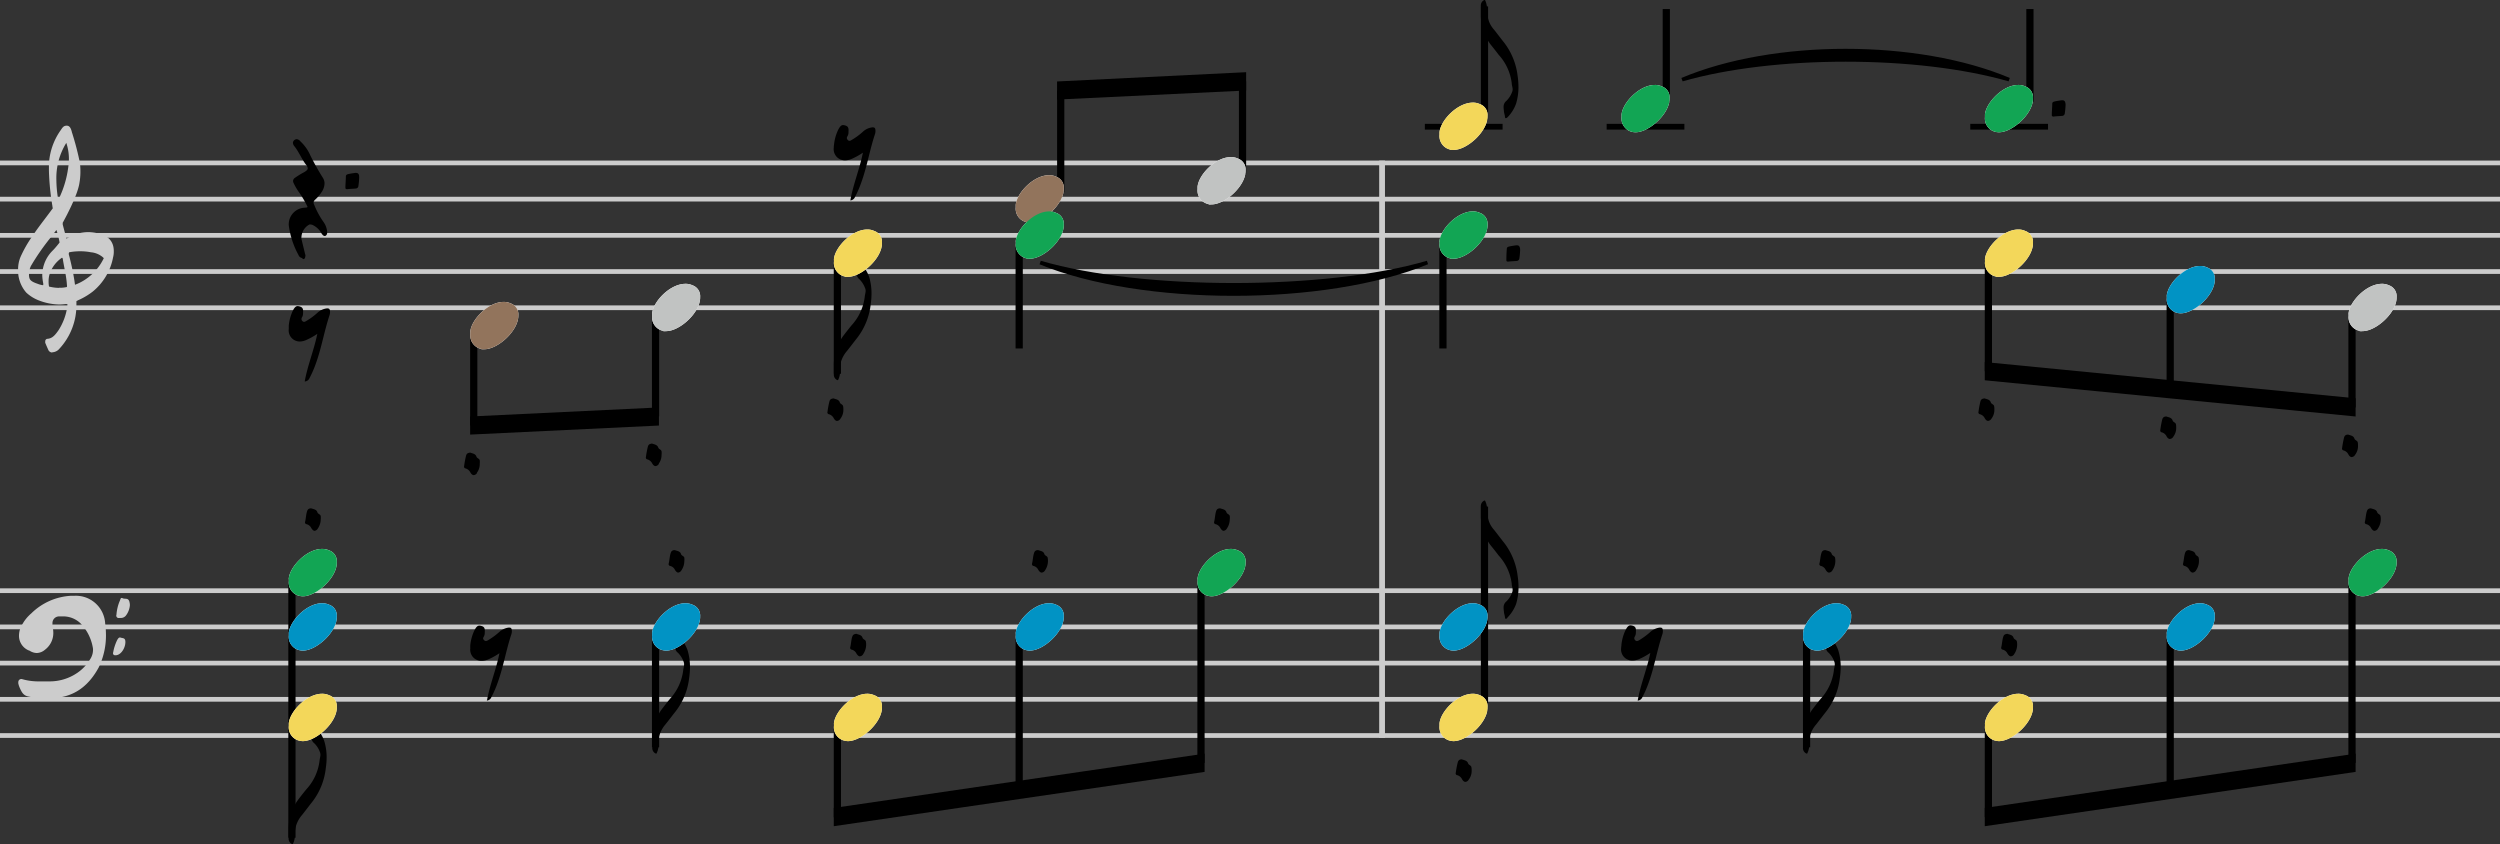 <svg xmlns="http://www.w3.org/2000/svg" viewBox="0 0 450.19 152.01"><rect x="0" y="0" width="450.19" height="152.01" fill="#333333" stroke="none"/><defs><style>.cls-1,.cls-2,.cls-3,.cls-4{fill:none;stroke-miterlimit:2;}.cls-1,.cls-2{stroke:#ccc;}.cls-1{stroke-width:0.85px;}.cls-2,.cls-4{stroke-width:1.04px;}.cls-3,.cls-4{stroke:#000;}.cls-3{stroke-width:1.3px;}.cls-5{fill:#fff;}.cls-6{fill:#ccc;}.cls-7{fill:#92745c;}.cls-8{fill:#c1c3c2;}.cls-9{fill:#f3d75a;}.cls-10{fill:#12a554;}.cls-11{fill:#0193c4;}</style></defs><g id="Layer_2" data-name="Layer 2"><g id="Layer_1-2" data-name="Layer 1"><line class="cls-1" y1="125.93" x2="450.19" y2="125.93"/><line class="cls-1" y1="119.41" x2="450.19" y2="119.41"/><line class="cls-1" y1="106.37" x2="450.19" y2="106.37"/><line class="cls-1" y1="132.45" x2="450.19" y2="132.45"/><line class="cls-1" y1="55.42" x2="450.19" y2="55.42"/><line class="cls-1" y1="112.89" x2="450.19" y2="112.89"/><line class="cls-1" y1="42.38" x2="450.19" y2="42.38"/><line class="cls-1" y1="35.86" x2="450.19" y2="35.86"/><line class="cls-1" y1="48.9" x2="450.19" y2="48.9"/><line class="cls-1" y1="29.34" x2="450.19" y2="29.34"/><line class="cls-2" x1="248.88" y1="28.92" x2="248.88" y2="132.88"/><line class="cls-3" x1="85.31" y1="59.88" x2="85.31" y2="76.61"/><line class="cls-3" x1="118.05" y1="56.62" x2="118.05" y2="74.98"/><line class="cls-3" x1="150.79" y1="46.84" x2="150.79" y2="67.31"/><line class="cls-3" x1="191.01" y1="16.3" x2="191.01" y2="34.63"/><line class="cls-3" x1="183.53" y1="43.58" x2="183.53" y2="62.75"/><line class="cls-3" x1="223.75" y1="14.67" x2="223.75" y2="31.37"/><line class="cls-3" x1="267.32" y1="1.15" x2="267.32" y2="21.59"/><line class="cls-3" x1="259.84" y1="43.58" x2="259.84" y2="62.75"/><line class="cls-4" x1="256.58" y1="22.82" x2="270.58" y2="22.82"/><line class="cls-3" x1="300.06" y1="1.63" x2="300.06" y2="18.33"/><line class="cls-4" x1="289.32" y1="22.82" x2="303.32" y2="22.82"/><line class="cls-3" x1="365.54" y1="1.63" x2="365.54" y2="18.33"/><line class="cls-3" x1="358.06" y1="46.84" x2="358.06" y2="66.85"/><line class="cls-4" x1="354.8" y1="22.82" x2="368.8" y2="22.82"/><line class="cls-3" x1="390.8" y1="53.36" x2="390.8" y2="70.11"/><line class="cls-3" x1="423.54" y1="56.62" x2="423.54" y2="73.37"/><line class="cls-3" x1="52.57" y1="104.31" x2="52.57" y2="150.86"/><line class="cls-3" x1="118.05" y1="114.09" x2="118.05" y2="134.57"/><line class="cls-3" x1="150.79" y1="130.39" x2="150.79" y2="147.16"/><line class="cls-3" x1="183.53" y1="114.09" x2="183.53" y2="142.27"/><line class="cls-3" x1="216.27" y1="104.31" x2="216.27" y2="137.38"/><line class="cls-3" x1="267.32" y1="91.22" x2="267.32" y2="127.97"/><line class="cls-3" x1="325.32" y1="114.09" x2="325.32" y2="134.57"/><line class="cls-3" x1="358.06" y1="130.39" x2="358.06" y2="147.16"/><line class="cls-3" x1="390.8" y1="114.09" x2="390.8" y2="142.27"/><line class="cls-3" x1="423.54" y1="104.31" x2="423.54" y2="137.38"/><path d="M54.77,46.62c.21-.13.19-.39.24-.59a1.25,1.25,0,0,0-.08-.32c-.21-.91-.44-1.79-.65-2.7a1,1,0,0,1,0-.29,2.71,2.71,0,0,1,1.38-2.26c.18-.1.34,0,.52,0a3.59,3.59,0,0,1,1.74,1.61c.13.18.32.42.52.42a.19.19,0,0,0,.13,0,.59.59,0,0,0,.34-.57l0-.18a3.51,3.51,0,0,0-.6-1.69,14.83,14.83,0,0,1-1.72-3.15,1,1,0,0,1-.13-.39A.77.77,0,0,1,56.7,36,7.08,7.08,0,0,0,58,34.46,2.83,2.83,0,0,0,58.44,33a1.86,1.86,0,0,0-.31-1A45.09,45.09,0,0,1,55.89,28a7.67,7.67,0,0,0-1.77-2.52,1.06,1.06,0,0,0-.67-.42.69.69,0,0,0-.34.1.66.66,0,0,0-.36.55,1,1,0,0,0,.26.62c.8,1,1.3,2.27,2.08,3.31a1.14,1.14,0,0,1,.33.67c0,.24-.2.42-.62.68a14.76,14.76,0,0,0-1.64,1,.76.76,0,0,0-.39.6,1,1,0,0,0,.11.39,10.49,10.49,0,0,0,1,1.69,16.78,16.78,0,0,1,1.51,2.6c-.19.16-.34.1-.5.13A3,3,0,0,0,52,40.57a15.24,15.24,0,0,0,1.75,5.35.83.83,0,0,0,.49.5c.16,0,.26.23.39.23s.08,0,.1,0"/><path d="M54.88,68.7a1,1,0,0,0,.86-.62,19.25,19.25,0,0,0,1.17-2.71c1-2.78,1.48-5.74,2.42-8.58a1.72,1.72,0,0,0,.1-.52v-.13c0-.36-.1-.6-.41-.6a.51.51,0,0,0-.21,0,3.05,3.05,0,0,0-1.61.75,11.88,11.88,0,0,1-2.13,1.56.68.68,0,0,1-.32.11.45.45,0,0,1-.31-.16.5.5,0,0,1-.15-.34.58.58,0,0,1,.07-.28,1.32,1.32,0,0,0,.21-.65c0-.44.13-1-.36-1.25a1.68,1.68,0,0,0-.6-.16c-.34,0-.55.24-.83.73A8,8,0,0,0,52,58.66c0,.21,0,.39,0,.58a2,2,0,0,0,2,2.26A3.07,3.07,0,0,0,55,61.29a12.58,12.58,0,0,0,2.14-1.17c-.6,2.94-1.75,5.67-2.27,8.58"/><path class="cls-5" d="M86.69,62.89a3,3,0,0,0,.52,0c2.49,0,6.21-3.4,6.13-6.13a2.07,2.07,0,0,0-1.4-2.13,2.81,2.81,0,0,0-1.25-.26c-2.78,0-5.8,3.19-6,5.33,0,.15,0,.31,0,.46a2.49,2.49,0,0,0,2,2.68"/><path d="M85.87,85.14a2.54,2.54,0,0,0,.52-1.61,2.85,2.85,0,0,0,0-.65c-.11-.34-.5-.34-.6-.67-.18-.52-.73-.55-1.12-.71-.34.06-.6.11-.73.5a17.13,17.13,0,0,0-.36,1.92.33.33,0,0,0,.29.44,1.42,1.42,0,0,1,.83.71c.18.33.41.49.6.49a.78.78,0,0,0,.62-.42"/><path class="cls-5" d="M119.43,59.63a3,3,0,0,0,.52,0c2.49,0,6.21-3.4,6.13-6.13a2.07,2.07,0,0,0-1.4-2.13,2.81,2.81,0,0,0-1.25-.26c-2.78,0-5.8,3.19-6,5.33,0,.15,0,.31,0,.46a2.49,2.49,0,0,0,2,2.68"/><path d="M118.61,83.51a2.61,2.61,0,0,0,.52-1.61,2.85,2.85,0,0,0,0-.65c-.11-.34-.5-.34-.6-.67-.18-.52-.73-.55-1.12-.71-.34.06-.6.11-.73.5a15.13,15.13,0,0,0-.36,1.92.33.33,0,0,0,.28.44,1.44,1.44,0,0,1,.84.71c.18.33.41.49.59.49a.78.78,0,0,0,.63-.42"/><path d="M154.92,47.32a.4.4,0,0,0-.26-.15c-.08,0-.15.1-.18.31s-.16.67-.18,1a5.59,5.59,0,0,0-.05.68,1.34,1.34,0,0,0,.52,1.14,4.32,4.32,0,0,1,1,1.56,1.16,1.16,0,0,1,.11.52c0,.34-.13.7-.16,1.07a9.29,9.29,0,0,1-2.36,5.12c-.5.6-1,1.25-1.46,1.85a8.7,8.7,0,0,0-1.74,5.43v1.46a1.07,1.07,0,0,0,.62,1.14h.13a3.63,3.63,0,0,0,.37-1.35c0-.29-.06-.52-.06-.76a5.36,5.36,0,0,1,1.3-3.14c.63-.78,1.23-1.59,1.85-2.37a12.09,12.09,0,0,0,2.42-6,14,14,0,0,0,.15-2,10.26,10.26,0,0,0-.44-3,6.7,6.7,0,0,0-1.56-2.45"/><path class="cls-5" d="M152.17,49.85a3,3,0,0,0,.52,0c2.49,0,6.21-3.4,6.13-6.13a2.07,2.07,0,0,0-1.4-2.13,2.81,2.81,0,0,0-1.25-.26c-2.78,0-5.8,3.19-6,5.33,0,.15,0,.31,0,.46a2.49,2.49,0,0,0,2,2.68"/><path d="M151.35,75.38a2.54,2.54,0,0,0,.52-1.61,2.85,2.85,0,0,0-.05-.65c-.11-.34-.5-.34-.6-.68-.18-.52-.73-.54-1.12-.7-.34.05-.6.11-.73.5a17.13,17.13,0,0,0-.36,1.92.33.33,0,0,0,.29.44,1.44,1.44,0,0,1,.83.7c.18.34.41.5.6.5a.78.78,0,0,0,.62-.42"/><path d="M153.1,36.1a1,1,0,0,0,.86-.62,19.25,19.25,0,0,0,1.17-2.71c1-2.78,1.48-5.74,2.42-8.58a1.72,1.72,0,0,0,.1-.52v-.13c0-.36-.1-.6-.41-.6a.51.51,0,0,0-.21,0,3,3,0,0,0-1.61.75,11.6,11.6,0,0,1-2.14,1.56.61.61,0,0,1-.31.11.43.43,0,0,1-.31-.16.51.51,0,0,1-.16-.34.6.6,0,0,1,.08-.28,1.32,1.32,0,0,0,.21-.65c0-.44.13-1-.36-1.25a1.73,1.73,0,0,0-.6-.16c-.34,0-.55.24-.83.73a8,8,0,0,0-.81,2.78,4,4,0,0,0-.05.58,2,2,0,0,0,2,2.26,3.09,3.09,0,0,0,1.12-.21,12.13,12.13,0,0,0,2.13-1.17c-.59,2.94-1.74,5.67-2.26,8.58"/><path class="cls-5" d="M184.91,40.07a3,3,0,0,0,.52,0c2.49,0,6.21-3.4,6.13-6.13a2.07,2.07,0,0,0-1.4-2.13,2.81,2.81,0,0,0-1.25-.26c-2.78,0-5.8,3.19-6,5.33,0,.15,0,.31,0,.46a2.49,2.49,0,0,0,2,2.68"/><path class="cls-5" d="M184.91,46.59a3,3,0,0,0,.52,0c2.49,0,6.21-3.4,6.13-6.13a2.07,2.07,0,0,0-1.4-2.13,2.81,2.81,0,0,0-1.25-.26c-2.78,0-5.8,3.19-6,5.33,0,.15,0,.31,0,.46a2.49,2.49,0,0,0,2,2.68"/><path class="cls-5" d="M217.65,36.81a3,3,0,0,0,.52,0c2.49,0,6.21-3.4,6.13-6.13a2.07,2.07,0,0,0-1.4-2.13,2.81,2.81,0,0,0-1.25-.26c-2.78,0-5.8,3.19-6,5.33,0,.15,0,.31,0,.46a2.49,2.49,0,0,0,2,2.68"/><path d="M271.45,21.14A6.83,6.83,0,0,0,273,18.69a10.26,10.26,0,0,0,.44-3,14,14,0,0,0-.15-2,12.18,12.18,0,0,0-2.42-6c-.63-.78-1.22-1.59-1.85-2.37a4.69,4.69,0,0,1-1.19-3c0-.23-.06-.62-.06-.91A3.62,3.62,0,0,0,267.42,0h-.13a1.07,1.07,0,0,0-.62,1.14V2.6A8.7,8.7,0,0,0,268.41,8c.49.6,1,1.25,1.45,1.85A9.24,9.24,0,0,1,272.23,15c0,.37.16.73.16,1.07a1.16,1.16,0,0,1-.11.52,4.21,4.21,0,0,1-1,1.56,1.37,1.37,0,0,0-.52,1.14,5.7,5.7,0,0,0,.06.68c0,.34.15.67.18,1s.1.31.18.31a.4.4,0,0,0,.26-.15"/><path class="cls-5" d="M261.22,27a3,3,0,0,0,.52,0c2.49,0,6.21-3.4,6.13-6.13a2.07,2.07,0,0,0-1.4-2.13,2.81,2.81,0,0,0-1.25-.26c-2.78,0-5.8,3.19-6,5.33,0,.15,0,.31,0,.46a2.49,2.49,0,0,0,2,2.68"/><path class="cls-5" d="M261.22,46.59a3,3,0,0,0,.52,0c2.49,0,6.21-3.4,6.13-6.13a2.07,2.07,0,0,0-1.4-2.13,2.81,2.81,0,0,0-1.25-.26c-2.78,0-5.8,3.19-6,5.33,0,.15,0,.31,0,.46a2.49,2.49,0,0,0,2,2.68"/><path class="cls-5" d="M294,23.77a3.05,3.05,0,0,0,.52.05c2.49,0,6.21-3.4,6.13-6.13a2.06,2.06,0,0,0-1.4-2.13A2.81,2.81,0,0,0,298,15.3c-2.78,0-5.8,3.19-6,5.33,0,.15,0,.31,0,.46a2.49,2.49,0,0,0,2,2.68"/><path class="cls-5" d="M359.44,23.77a3,3,0,0,0,.52.05c2.49,0,6.21-3.4,6.13-6.13a2.07,2.07,0,0,0-1.4-2.13,2.81,2.81,0,0,0-1.25-.26c-2.78,0-5.8,3.19-6,5.33,0,.15,0,.31,0,.46a2.49,2.49,0,0,0,2,2.68"/><path class="cls-5" d="M359.44,49.85a3,3,0,0,0,.52,0c2.49,0,6.21-3.4,6.13-6.13a2.07,2.07,0,0,0-1.4-2.13,2.81,2.81,0,0,0-1.25-.26c-2.78,0-5.8,3.19-6,5.33,0,.15,0,.31,0,.46a2.49,2.49,0,0,0,2,2.68"/><path d="M358.62,75.38a2.59,2.59,0,0,0,.52-1.62,2.89,2.89,0,0,0-.05-.65c-.11-.33-.5-.33-.6-.67-.18-.52-.73-.55-1.12-.7-.34.05-.6.1-.73.49a17.13,17.13,0,0,0-.36,1.92.34.34,0,0,0,.29.45,1.37,1.37,0,0,1,.83.7c.18.34.41.49.6.49a.79.79,0,0,0,.62-.41"/><path class="cls-5" d="M392.18,56.37a3,3,0,0,0,.52.05c2.49,0,6.21-3.4,6.13-6.13a2.07,2.07,0,0,0-1.4-2.13,2.81,2.81,0,0,0-1.25-.26c-2.78,0-5.8,3.19-6,5.33,0,.15,0,.31,0,.46a2.49,2.49,0,0,0,2,2.68"/><path d="M391.36,78.64a2.59,2.59,0,0,0,.52-1.62,2.89,2.89,0,0,0-.05-.65c-.11-.33-.5-.33-.6-.67-.18-.52-.73-.55-1.12-.7-.34,0-.6.1-.73.49a17.13,17.13,0,0,0-.36,1.92.34.34,0,0,0,.29.45,1.37,1.37,0,0,1,.83.7c.18.34.41.49.6.49a.79.79,0,0,0,.62-.41"/><path class="cls-5" d="M424.91,59.63a3.15,3.15,0,0,0,.52,0c2.5,0,6.22-3.4,6.14-6.13a2.07,2.07,0,0,0-1.4-2.13,2.81,2.81,0,0,0-1.25-.26c-2.78,0-5.8,3.19-6,5.33,0,.15,0,.31,0,.46a2.49,2.49,0,0,0,2,2.68"/><path d="M424.1,81.9a2.59,2.59,0,0,0,.52-1.62,2.89,2.89,0,0,0-.05-.65c-.11-.33-.5-.33-.6-.67-.18-.52-.73-.55-1.12-.7-.34,0-.6.1-.73.49a17.13,17.13,0,0,0-.36,1.92.34.34,0,0,0,.29.45,1.37,1.37,0,0,1,.83.7c.18.34.41.49.6.49a.79.79,0,0,0,.62-.41"/><path d="M56.7,130.87a.4.4,0,0,0-.26-.15c-.07,0-.15.1-.18.31s-.15.68-.18,1a5.59,5.59,0,0,0,0,.68,1.32,1.32,0,0,0,.52,1.14,4.21,4.21,0,0,1,1,1.56,1.3,1.3,0,0,1,.1.52c0,.34-.13.71-.16,1.07a9.19,9.19,0,0,1-2.36,5.12c-.5.6-1,1.25-1.46,1.85a8.7,8.7,0,0,0-1.74,5.43v1.46a1.07,1.07,0,0,0,.62,1.14h.13a3.45,3.45,0,0,0,.37-1.35c0-.29,0-.52,0-.75a5.27,5.27,0,0,1,1.3-3.15c.62-.78,1.22-1.59,1.84-2.37a12,12,0,0,0,2.42-6,13.88,13.88,0,0,0,.16-2,10,10,0,0,0-.45-3,6.7,6.7,0,0,0-1.56-2.45"/><path class="cls-5" d="M54,107.32a3.07,3.07,0,0,0,.52.06c2.49,0,6.21-3.41,6.13-6.14a2.06,2.06,0,0,0-1.4-2.13A3,3,0,0,0,58,98.85c-2.78,0-5.8,3.2-6,5.33,0,.15,0,.31,0,.47a2.47,2.47,0,0,0,2,2.67"/><path class="cls-5" d="M54,117.1a3.07,3.07,0,0,0,.52.06c2.49,0,6.21-3.41,6.13-6.14a2.06,2.06,0,0,0-1.4-2.13,3,3,0,0,0-1.25-.26c-2.78,0-5.8,3.2-6,5.33,0,.15,0,.31,0,.47a2.47,2.47,0,0,0,2,2.67"/><path class="cls-5" d="M54,133.4a3.07,3.07,0,0,0,.52.06c2.49,0,6.21-3.41,6.13-6.14a2.06,2.06,0,0,0-1.4-2.13,3,3,0,0,0-1.25-.26c-2.78,0-5.8,3.2-6,5.33,0,.15,0,.31,0,.47a2.47,2.47,0,0,0,2,2.67"/><path d="M56.61,95.59a.77.77,0,0,0,.62-.41,2.93,2.93,0,0,0,.52-1.61,2.81,2.81,0,0,0,0-.65c-.08-.34-.49-.34-.6-.68-.15-.52-.72-.55-1.11-.7-.34,0-.6.1-.73.49-.21.63-.21,1.28-.37,1.93a.33.33,0,0,0,.29.44,1.31,1.31,0,0,1,.83.7c.21.34.42.49.6.49"/><path d="M87.62,126.17a1,1,0,0,0,.86-.62,19.25,19.25,0,0,0,1.17-2.71c1-2.78,1.48-5.74,2.42-8.58a1.66,1.66,0,0,0,.1-.52v-.13c0-.36-.1-.59-.41-.59a.75.75,0,0,0-.21,0,3.11,3.11,0,0,0-1.61.76,12.6,12.6,0,0,1-2.14,1.56.71.71,0,0,1-.31.1.43.43,0,0,1-.31-.16A.51.51,0,0,1,87,115a.6.6,0,0,1,.08-.29,1.32,1.32,0,0,0,.21-.65c0-.44.13-1-.36-1.25a1.68,1.68,0,0,0-.6-.15c-.34,0-.55.23-.83.72a7.94,7.94,0,0,0-.81,2.79,3.88,3.88,0,0,0,0,.57,2,2,0,0,0,2,2.26,3.09,3.09,0,0,0,1.12-.21,11.51,11.51,0,0,0,2.13-1.17c-.59,2.94-1.74,5.67-2.26,8.58"/><path d="M122.18,114.57a.4.4,0,0,0-.26-.15c-.08,0-.15.1-.18.31s-.16.68-.18,1a5.59,5.59,0,0,0,0,.68,1.32,1.32,0,0,0,.52,1.14,4.32,4.32,0,0,1,1,1.56,1.16,1.16,0,0,1,.11.52c0,.34-.13.71-.16,1.07a9.26,9.26,0,0,1-2.36,5.12c-.5.6-1,1.25-1.46,1.85a8.7,8.7,0,0,0-1.74,5.43v1.46a1.07,1.07,0,0,0,.62,1.14h.13a3.63,3.63,0,0,0,.37-1.35c0-.29-.06-.52-.06-.75a5.39,5.39,0,0,1,1.3-3.15c.63-.78,1.23-1.59,1.85-2.37a12.05,12.05,0,0,0,2.42-6,13.87,13.87,0,0,0,.15-2,10.31,10.31,0,0,0-.44-3,6.7,6.7,0,0,0-1.56-2.45"/><path class="cls-5" d="M119.43,117.1a3,3,0,0,0,.52.06c2.49,0,6.21-3.41,6.13-6.14a2.07,2.07,0,0,0-1.4-2.13,3,3,0,0,0-1.25-.26c-2.78,0-5.8,3.2-6,5.33,0,.15,0,.31,0,.47a2.47,2.47,0,0,0,2,2.67"/><path d="M122.09,103.11a.77.77,0,0,0,.62-.41,3,3,0,0,0,.52-1.62,2.89,2.89,0,0,0,0-.65c-.08-.33-.49-.33-.6-.67-.15-.52-.73-.55-1.12-.7-.33,0-.59.1-.72.49-.21.62-.21,1.27-.37,1.92a.34.34,0,0,0,.29.45,1.28,1.28,0,0,1,.83.7c.21.34.42.49.6.49"/><path class="cls-5" d="M152.17,133.4a3,3,0,0,0,.52.06c2.49,0,6.21-3.41,6.13-6.14a2.07,2.07,0,0,0-1.4-2.13,3,3,0,0,0-1.25-.26c-2.78,0-5.8,3.2-6,5.33,0,.15,0,.31,0,.47a2.47,2.47,0,0,0,2,2.67"/><path d="M154.83,118.19a.76.76,0,0,0,.62-.42,3,3,0,0,0,.52-1.61,2.85,2.85,0,0,0-.05-.65c-.08-.34-.49-.34-.6-.67-.15-.52-.73-.55-1.12-.71-.33.06-.59.11-.72.5-.21.62-.21,1.27-.37,1.92a.33.33,0,0,0,.29.44,1.32,1.32,0,0,1,.83.71c.21.33.42.49.6.49"/><path class="cls-5" d="M184.91,117.1a3,3,0,0,0,.52.06c2.49,0,6.21-3.41,6.13-6.14a2.07,2.07,0,0,0-1.4-2.13,3,3,0,0,0-1.25-.26c-2.78,0-5.8,3.2-6,5.33,0,.15,0,.31,0,.47a2.47,2.47,0,0,0,2,2.67"/><path d="M187.57,103.11a.77.77,0,0,0,.62-.41,3,3,0,0,0,.52-1.62,2.89,2.89,0,0,0-.05-.65c-.08-.33-.49-.33-.6-.67-.15-.52-.73-.55-1.12-.7-.33,0-.59.1-.72.49-.21.62-.21,1.27-.37,1.92a.34.34,0,0,0,.29.45,1.28,1.28,0,0,1,.83.7c.21.34.42.49.6.49"/><path class="cls-5" d="M217.65,107.32a3,3,0,0,0,.52.06c2.49,0,6.21-3.41,6.13-6.14a2.07,2.07,0,0,0-1.4-2.13,3,3,0,0,0-1.25-.26c-2.78,0-5.8,3.2-6,5.33,0,.15,0,.31,0,.47a2.47,2.47,0,0,0,2,2.67"/><path d="M220.31,95.59a.79.79,0,0,0,.62-.41,3,3,0,0,0,.52-1.61,2.81,2.81,0,0,0,0-.65c-.08-.34-.5-.34-.6-.68-.16-.52-.73-.55-1.12-.7-.34,0-.6.1-.73.49-.2.63-.2,1.28-.36,1.93a.33.33,0,0,0,.29.44,1.31,1.31,0,0,1,.83.7c.21.34.41.49.6.49"/><path d="M271.45,111.21a6.88,6.88,0,0,0,1.56-2.44,10.37,10.37,0,0,0,.44-3,13.73,13.73,0,0,0-.15-2,12.22,12.22,0,0,0-2.42-6c-.63-.78-1.22-1.59-1.85-2.37a4.69,4.69,0,0,1-1.19-3c0-.23-.06-.62-.06-.91a3.67,3.67,0,0,0-.36-1.35h-.13a1.09,1.09,0,0,0-.62,1.15v1.45a8.75,8.75,0,0,0,1.74,5.44c.49.59,1,1.24,1.45,1.84a9.24,9.24,0,0,1,2.37,5.12c0,.37.16.73.16,1.07a1.16,1.16,0,0,1-.11.52,4.21,4.21,0,0,1-1,1.56,1.37,1.37,0,0,0-.52,1.14,5.52,5.52,0,0,0,.06.68c0,.34.15.68.18,1s.1.32.18.32.16-.06.26-.16"/><path class="cls-5" d="M261.22,117.1a3,3,0,0,0,.52.06c2.49,0,6.21-3.41,6.13-6.14a2.07,2.07,0,0,0-1.4-2.13,3,3,0,0,0-1.25-.26c-2.78,0-5.8,3.2-6,5.33,0,.15,0,.31,0,.47a2.47,2.47,0,0,0,2,2.67"/><path class="cls-5" d="M261.22,133.4a3,3,0,0,0,.52.06c2.49,0,6.21-3.41,6.13-6.14a2.07,2.07,0,0,0-1.4-2.13,3,3,0,0,0-1.25-.26c-2.78,0-5.8,3.2-6,5.33,0,.15,0,.31,0,.47a2.47,2.47,0,0,0,2,2.67"/><path d="M264.49,140.38a2.54,2.54,0,0,0,.52-1.61,2.85,2.85,0,0,0-.05-.65c-.1-.34-.49-.34-.6-.68-.18-.52-.73-.54-1.12-.7-.33,0-.59.1-.72.49a15.65,15.65,0,0,0-.37,1.93.33.33,0,0,0,.29.44,1.37,1.37,0,0,1,.83.7c.18.34.42.5.6.5a.76.76,0,0,0,.62-.42"/><path d="M294.89,126.17a1,1,0,0,0,.86-.62,19.25,19.25,0,0,0,1.17-2.71c1-2.78,1.48-5.74,2.42-8.58a1.66,1.66,0,0,0,.1-.52v-.13c0-.36-.1-.59-.41-.59a.75.75,0,0,0-.21,0,3.14,3.14,0,0,0-1.61.76,12.93,12.93,0,0,1-2.13,1.56.79.79,0,0,1-.32.1.45.45,0,0,1-.31-.16.49.49,0,0,1-.15-.33.59.59,0,0,1,.07-.29,1.32,1.32,0,0,0,.21-.65c0-.44.13-1-.36-1.25a1.63,1.63,0,0,0-.6-.15c-.34,0-.55.23-.83.72a7.94,7.94,0,0,0-.81,2.79c0,.2-.05.39-.05.57a2,2,0,0,0,2,2.26,3.07,3.07,0,0,0,1.11-.21,11.92,11.92,0,0,0,2.14-1.17c-.6,2.94-1.75,5.67-2.27,8.58"/><path d="M329.45,114.57a.4.4,0,0,0-.26-.15c-.07,0-.15.1-.18.31s-.15.68-.18,1a5.59,5.59,0,0,0-.05.68,1.32,1.32,0,0,0,.52,1.14,4.21,4.21,0,0,1,1,1.56,1.3,1.3,0,0,1,.1.52c0,.34-.13.71-.16,1.07a9.19,9.19,0,0,1-2.36,5.12c-.5.6-1,1.25-1.46,1.85a8.7,8.7,0,0,0-1.74,5.43v1.46a1.07,1.07,0,0,0,.62,1.14h.13a3.45,3.45,0,0,0,.37-1.35c0-.29-.05-.52-.05-.75a5.27,5.27,0,0,1,1.3-3.15c.62-.78,1.22-1.59,1.84-2.37a12,12,0,0,0,2.42-6,13.88,13.88,0,0,0,.16-2,10,10,0,0,0-.45-3,6.7,6.7,0,0,0-1.56-2.45"/><path class="cls-5" d="M326.7,117.1a3.07,3.07,0,0,0,.52.06c2.49,0,6.21-3.41,6.13-6.14a2.06,2.06,0,0,0-1.4-2.13,3,3,0,0,0-1.25-.26c-2.78,0-5.8,3.2-6,5.33,0,.15,0,.31,0,.47a2.47,2.47,0,0,0,2,2.67"/><path d="M329.36,103.11a.77.77,0,0,0,.62-.41,3,3,0,0,0,.52-1.62,2.89,2.89,0,0,0-.05-.65c-.08-.33-.49-.33-.6-.67-.15-.52-.73-.55-1.12-.7-.33,0-.59.1-.72.49-.21.62-.21,1.27-.37,1.92a.34.34,0,0,0,.29.45,1.28,1.28,0,0,1,.83.7c.21.34.42.49.6.49"/><path class="cls-5" d="M359.44,133.4a3,3,0,0,0,.52.06c2.49,0,6.21-3.41,6.13-6.14a2.07,2.07,0,0,0-1.4-2.13,3,3,0,0,0-1.25-.26c-2.78,0-5.8,3.2-6,5.33,0,.15,0,.31,0,.47a2.47,2.47,0,0,0,2,2.67"/><path d="M362.1,118.19a.76.76,0,0,0,.62-.42,3,3,0,0,0,.52-1.61,2.85,2.85,0,0,0-.05-.65c-.08-.34-.49-.34-.6-.67-.15-.52-.73-.55-1.12-.71-.33.06-.59.11-.72.5-.21.62-.21,1.27-.37,1.92a.33.33,0,0,0,.29.44,1.32,1.32,0,0,1,.83.71c.21.33.42.49.6.49"/><path class="cls-5" d="M392.18,117.1a3,3,0,0,0,.52.06c2.49,0,6.21-3.41,6.13-6.14a2.07,2.07,0,0,0-1.4-2.13,3,3,0,0,0-1.25-.26c-2.78,0-5.8,3.2-6,5.33,0,.15,0,.31,0,.47a2.47,2.47,0,0,0,2,2.67"/><path d="M394.84,103.11a.77.77,0,0,0,.62-.41,3,3,0,0,0,.52-1.62,2.89,2.89,0,0,0-.05-.65c-.08-.33-.49-.33-.6-.67-.15-.52-.73-.55-1.12-.7-.33,0-.59.1-.72.49-.21.62-.21,1.27-.37,1.92a.34.34,0,0,0,.29.45,1.28,1.28,0,0,1,.83.7c.21.34.42.49.6.49"/><path class="cls-5" d="M424.91,107.32a3.19,3.19,0,0,0,.52.06c2.5,0,6.22-3.41,6.14-6.14a2.07,2.07,0,0,0-1.4-2.13,3,3,0,0,0-1.25-.26c-2.78,0-5.8,3.2-6,5.33,0,.15,0,.31,0,.47a2.47,2.47,0,0,0,2,2.67"/><path d="M427.58,95.59a.77.77,0,0,0,.62-.41,3,3,0,0,0,.52-1.61,2.81,2.81,0,0,0-.05-.65c-.08-.34-.49-.34-.6-.68-.15-.52-.73-.55-1.12-.7-.33,0-.59.1-.72.49-.21.63-.21,1.28-.37,1.93a.33.33,0,0,0,.29.44,1.31,1.31,0,0,1,.83.7c.21.34.42.49.6.49"/><path class="cls-6" d="M10.51,125.63c3.44-.49,5.67-2.52,7.26-5.43a13.26,13.26,0,0,0,1.3-6.35,12.67,12.67,0,0,0-.13-1.56,5.28,5.28,0,0,0-5.57-5c-.2,0-.44,0-.65,0a11.05,11.05,0,0,0-7.09,3.17,7.18,7.18,0,0,0-2.06,2.94,4.45,4.45,0,0,0-.15,1.09,2.85,2.85,0,0,0,1.87,2.68c.08,0,.13.08.21.11a2.43,2.43,0,0,0,1.11.31A2.33,2.33,0,0,0,8.1,117a3.74,3.74,0,0,0,1.5-3,5.34,5.34,0,0,0-.15-1.25,2.5,2.5,0,0,1,0-.47A1.19,1.19,0,0,1,10.64,111c.21,0,.39,0,.58,0a4.49,4.49,0,0,1,3.3,1.27,8.29,8.29,0,0,1,2.18,4.27,2.09,2.09,0,0,1,.05.54,3.09,3.09,0,0,1-.54,1.67,7.84,7.84,0,0,1-2,2.21,8.8,8.8,0,0,1-5.43,1.74H7.11A10.5,10.5,0,0,1,4,122.3a.54.54,0,0,0-.7.55.58.58,0,0,0,0,.23,4,4,0,0,0,.28.84c.31.67.6,1.32,1.51,1.5a16.2,16.2,0,0,0,3.38.37,13.06,13.06,0,0,0,2-.16M20.81,118c.94,0,1.77-1.27,1.77-2.39,0-.78-.44-.65-.81-.78s-.49.16-.65.39a8.44,8.44,0,0,0-.73,2.21c-.1.29,0,.57.37.57h0m.83-6.73a1.16,1.16,0,0,0,1.12-.47,3.53,3.53,0,0,0,.68-1.82,2.68,2.68,0,0,0-.08-.6c-.21-.8-.81-.44-1.22-.65s-.39.26-.52.47a7.82,7.82,0,0,0-.6,2.5.43.43,0,0,0,.44.59l.18,0"/><path class="cls-6" d="M9.45,63.43a1.26,1.26,0,0,0,.41-.07,1.67,1.67,0,0,0,.78-.5,11.51,11.51,0,0,0,3.12-8c0-.24,0-.63,0-.63s.36-.2.52-.26a12.41,12.41,0,0,0,2.44-1.48,10.46,10.46,0,0,0,3.64-6.13,4.19,4.19,0,0,0,.13-1.15c0-1.64-.91-2.83-3-3.22A7.51,7.51,0,0,0,16,41.8a7.11,7.11,0,0,0-3.71,1c-.16.08-.32.18-.32.18l-.67-2.52a2.11,2.11,0,0,1,0-.36s2.65-4.71,3-7.13a11.46,11.46,0,0,0,.18-2.1,11.8,11.8,0,0,0-.1-1.59,51.55,51.55,0,0,0-1.43-5.46c-.13-.54-.32-1.19-.94-1.19s-.81.44-1.09.83a11.52,11.52,0,0,0-2.11,6.21c0,.37,0,.73,0,1.09a45.87,45.87,0,0,0,.62,6.3,2,2,0,0,0,.08.44C8.28,39.2,7,40.76,5.86,42.48A22.46,22.46,0,0,0,3.68,46.3a5.76,5.76,0,0,0-.42,2.24A6,6,0,0,0,4.74,52.7,7.05,7.05,0,0,0,7,54.1a10.57,10.57,0,0,0,3.67.73,9.12,9.12,0,0,0,1.14-.08l.32,0a2,2,0,0,1,0,.36,10.6,10.6,0,0,1-1.62,4.4c-.49.67-1,1.43-1.95,1.5a.42.42,0,0,0-.41.45.92.92,0,0,0,0,.28c.16.39.34.81.52,1.2a.79.79,0,0,0,.73.54m1.22-11.64a7.76,7.76,0,0,1-1.79-.24,4.47,4.47,0,0,1-.08-.88,4.55,4.55,0,0,1,.13-1.17,5.68,5.68,0,0,1,2.08-3c.08-.07.15-.13.21-.13s.13.11.15.29c.24,1.53.63,3,.73,4.58a1.56,1.56,0,0,1,0,.39,5,5,0,0,1-1.43.13m-2.86-.45a3.85,3.85,0,0,1-1-.26c-.68-.23-1.25-.49-1.43-.93a1.9,1.9,0,0,1-.11-.68,5,5,0,0,1,.11-.91,3.07,3.07,0,0,1,.23-.67,40.87,40.87,0,0,1,3.51-5.07l1.09-1.43.18.57a15.68,15.68,0,0,1,.39,1.69s-.72.93-1.19,1.4a6.28,6.28,0,0,0-1.93,4.6A9.19,9.19,0,0,0,7.78,51a1.06,1.06,0,0,1,0,.33m5.72-.07-.1-.73a45.68,45.68,0,0,0-1-4.68.57.57,0,0,1,.06-.42,10.33,10.33,0,0,1,2-.18,9.6,9.6,0,0,1,1.92.18,3.8,3.8,0,0,1,2.16.91.48.48,0,0,0,.16.13A9.44,9.44,0,0,1,14,51.08l-.47.19M10.49,36a22.22,22.22,0,0,1-.34-3.69,12,12,0,0,1,1.79-6.58,9.14,9.14,0,0,1,.47,2.91,10.22,10.22,0,0,1-.13,1.54A18.22,18.22,0,0,1,10.49,36"/><path d="M187.16,47.58c18.45,7.59,51.51,7.59,70,0l-.21-.62c-18.24,5.34-51.3,5.34-69.53,0l-.22.62"/><path d="M303,14.65c16.37-4.72,42.33-4.72,58.7,0l.22-.61c-16.59-7-42.55-7-59.14,0l.22.61"/><path d="M84.66,78.24V75l34-1.63v3.26l-34,1.63"/><path d="M357.41,68.48V65.2l66.78,6.52V75l-66.78-6.52"/><path d="M150.14,148.79v-3.3l66.78-9.78V139l-66.78,9.78"/><path d="M357.41,148.79v-3.3l66.78-9.78V139l-66.78,9.78"/><path d="M190.35,17.93V14.67L224.4,13V16.3l-34.05,1.63"/><path class="cls-7" d="M86.69,62.89a3,3,0,0,0,.52,0c2.49,0,6.21-3.4,6.13-6.13a2.07,2.07,0,0,0-1.4-2.13,2.81,2.81,0,0,0-1.25-.26c-2.78,0-5.8,3.19-6,5.33,0,.15,0,.31,0,.46a2.49,2.49,0,0,0,2,2.68"/><path class="cls-8" d="M119.43,59.63a3,3,0,0,0,.52,0c2.49,0,6.21-3.4,6.13-6.13a2.07,2.07,0,0,0-1.4-2.13,2.81,2.81,0,0,0-1.25-.26c-2.78,0-5.8,3.19-6,5.33,0,.15,0,.31,0,.46a2.49,2.49,0,0,0,2,2.68"/><path class="cls-9" d="M152.17,49.85a3,3,0,0,0,.52,0c2.49,0,6.21-3.4,6.13-6.13a2.07,2.07,0,0,0-1.4-2.13,2.81,2.81,0,0,0-1.25-.26c-2.78,0-5.8,3.19-6,5.33,0,.15,0,.31,0,.46a2.49,2.49,0,0,0,2,2.68"/><path class="cls-7" d="M184.91,40.07a3,3,0,0,0,.52,0c2.49,0,6.21-3.4,6.13-6.13a2.07,2.07,0,0,0-1.4-2.13,2.81,2.81,0,0,0-1.25-.26c-2.78,0-5.8,3.19-6,5.33,0,.15,0,.31,0,.46a2.49,2.49,0,0,0,2,2.68"/><path class="cls-10" d="M184.91,46.59a3,3,0,0,0,.52,0c2.49,0,6.21-3.4,6.13-6.13a2.07,2.07,0,0,0-1.4-2.13,2.81,2.81,0,0,0-1.25-.26c-2.78,0-5.8,3.19-6,5.33,0,.15,0,.31,0,.46a2.49,2.49,0,0,0,2,2.68"/><path class="cls-8" d="M217.65,36.81a3,3,0,0,0,.52,0c2.49,0,6.21-3.4,6.13-6.13a2.07,2.07,0,0,0-1.4-2.13,2.81,2.81,0,0,0-1.25-.26c-2.78,0-5.8,3.19-6,5.33,0,.15,0,.31,0,.46a2.49,2.49,0,0,0,2,2.68"/><path class="cls-9" d="M261.22,27a3,3,0,0,0,.52,0c2.49,0,6.21-3.4,6.13-6.13a2.07,2.07,0,0,0-1.4-2.13,2.81,2.81,0,0,0-1.25-.26c-2.78,0-5.8,3.19-6,5.33,0,.15,0,.31,0,.46a2.49,2.49,0,0,0,2,2.68"/><path class="cls-10" d="M261.22,46.59a3,3,0,0,0,.52,0c2.49,0,6.21-3.4,6.13-6.13a2.07,2.07,0,0,0-1.4-2.13,2.81,2.81,0,0,0-1.25-.26c-2.78,0-5.8,3.19-6,5.33,0,.15,0,.31,0,.46a2.49,2.49,0,0,0,2,2.68"/><path class="cls-10" d="M294,23.77a3.05,3.05,0,0,0,.52.05c2.49,0,6.21-3.4,6.13-6.13a2.06,2.06,0,0,0-1.4-2.13A2.81,2.81,0,0,0,298,15.3c-2.78,0-5.8,3.19-6,5.33,0,.15,0,.31,0,.46a2.49,2.49,0,0,0,2,2.68"/><path class="cls-10" d="M359.44,23.77a3,3,0,0,0,.52.05c2.49,0,6.21-3.4,6.13-6.13a2.07,2.07,0,0,0-1.4-2.13,2.81,2.81,0,0,0-1.25-.26c-2.78,0-5.8,3.19-6,5.33,0,.15,0,.31,0,.46a2.49,2.49,0,0,0,2,2.68"/><path class="cls-9" d="M359.44,49.85a3,3,0,0,0,.52,0c2.49,0,6.21-3.4,6.13-6.13a2.07,2.07,0,0,0-1.4-2.13,2.81,2.81,0,0,0-1.25-.26c-2.78,0-5.8,3.19-6,5.33,0,.15,0,.31,0,.46a2.49,2.49,0,0,0,2,2.68"/><path class="cls-11" d="M392.18,56.37a3,3,0,0,0,.52.05c2.49,0,6.21-3.4,6.13-6.13a2.07,2.07,0,0,0-1.4-2.13,2.81,2.81,0,0,0-1.25-.26c-2.78,0-5.8,3.19-6,5.33,0,.15,0,.31,0,.46a2.49,2.49,0,0,0,2,2.68"/><path class="cls-8" d="M424.91,59.63a3.15,3.15,0,0,0,.52,0c2.5,0,6.22-3.4,6.14-6.13a2.07,2.07,0,0,0-1.4-2.13,2.81,2.81,0,0,0-1.25-.26c-2.78,0-5.8,3.19-6,5.33,0,.15,0,.31,0,.46a2.49,2.49,0,0,0,2,2.68"/><path class="cls-10" d="M54,107.32a3.07,3.07,0,0,0,.52.06c2.49,0,6.21-3.41,6.13-6.14a2.06,2.06,0,0,0-1.4-2.13A3,3,0,0,0,58,98.85c-2.78,0-5.8,3.2-6,5.33,0,.15,0,.31,0,.47a2.47,2.47,0,0,0,2,2.67"/><path class="cls-11" d="M54,117.1a3.07,3.07,0,0,0,.52.06c2.49,0,6.21-3.41,6.13-6.14a2.06,2.06,0,0,0-1.4-2.13,3,3,0,0,0-1.25-.26c-2.78,0-5.8,3.2-6,5.33,0,.15,0,.31,0,.47a2.47,2.47,0,0,0,2,2.67"/><path class="cls-9" d="M54,133.4a3.07,3.07,0,0,0,.52.06c2.49,0,6.21-3.41,6.13-6.14a2.06,2.06,0,0,0-1.4-2.13,3,3,0,0,0-1.25-.26c-2.78,0-5.8,3.2-6,5.33,0,.15,0,.31,0,.47a2.47,2.47,0,0,0,2,2.67"/><path class="cls-11" d="M119.43,117.1a3,3,0,0,0,.52.06c2.49,0,6.21-3.41,6.13-6.14a2.07,2.07,0,0,0-1.4-2.13,3,3,0,0,0-1.25-.26c-2.78,0-5.8,3.2-6,5.33,0,.15,0,.31,0,.47a2.47,2.47,0,0,0,2,2.67"/><path class="cls-9" d="M152.17,133.4a3,3,0,0,0,.52.06c2.49,0,6.21-3.41,6.13-6.14a2.07,2.07,0,0,0-1.4-2.13,3,3,0,0,0-1.25-.26c-2.78,0-5.8,3.2-6,5.33,0,.15,0,.31,0,.47a2.47,2.47,0,0,0,2,2.67"/><path class="cls-11" d="M184.91,117.1a3,3,0,0,0,.52.06c2.49,0,6.21-3.41,6.13-6.14a2.07,2.07,0,0,0-1.4-2.13,3,3,0,0,0-1.25-.26c-2.78,0-5.8,3.2-6,5.33,0,.15,0,.31,0,.47a2.47,2.47,0,0,0,2,2.67"/><path class="cls-10" d="M217.65,107.32a3,3,0,0,0,.52.06c2.49,0,6.21-3.41,6.13-6.14a2.07,2.07,0,0,0-1.4-2.13,3,3,0,0,0-1.25-.26c-2.78,0-5.8,3.2-6,5.33,0,.15,0,.31,0,.47a2.47,2.47,0,0,0,2,2.67"/><path class="cls-11" d="M261.22,117.1a3,3,0,0,0,.52.06c2.49,0,6.21-3.41,6.13-6.14a2.07,2.07,0,0,0-1.4-2.13,3,3,0,0,0-1.25-.26c-2.78,0-5.8,3.2-6,5.33,0,.15,0,.31,0,.47a2.47,2.47,0,0,0,2,2.67"/><path class="cls-9" d="M261.22,133.4a3,3,0,0,0,.52.06c2.49,0,6.21-3.41,6.13-6.14a2.07,2.07,0,0,0-1.4-2.13,3,3,0,0,0-1.25-.26c-2.78,0-5.8,3.2-6,5.33,0,.15,0,.31,0,.47a2.47,2.47,0,0,0,2,2.67"/><path class="cls-11" d="M326.7,117.1a3.07,3.07,0,0,0,.52.06c2.49,0,6.21-3.41,6.13-6.14a2.06,2.06,0,0,0-1.4-2.13,3,3,0,0,0-1.25-.26c-2.78,0-5.8,3.2-6,5.33,0,.15,0,.31,0,.47a2.47,2.47,0,0,0,2,2.67"/><path class="cls-9" d="M359.44,133.4a3,3,0,0,0,.52.06c2.49,0,6.21-3.41,6.13-6.14a2.07,2.07,0,0,0-1.4-2.13,3,3,0,0,0-1.25-.26c-2.78,0-5.8,3.2-6,5.33,0,.15,0,.31,0,.47a2.47,2.47,0,0,0,2,2.67"/><path class="cls-11" d="M392.18,117.1a3,3,0,0,0,.52.06c2.49,0,6.21-3.41,6.13-6.14a2.07,2.07,0,0,0-1.4-2.13,3,3,0,0,0-1.25-.26c-2.78,0-5.8,3.2-6,5.33,0,.15,0,.31,0,.47a2.47,2.47,0,0,0,2,2.67"/><path class="cls-10" d="M424.91,107.32a3.19,3.19,0,0,0,.52.06c2.5,0,6.22-3.41,6.14-6.14a2.07,2.07,0,0,0-1.4-2.13,3,3,0,0,0-1.25-.26c-2.78,0-5.8,3.2-6,5.33,0,.15,0,.31,0,.47a2.47,2.47,0,0,0,2,2.67"/><path d="M62.41,34.08l.05,0c.54-.08,1.06-.08,1.61-.13a.49.49,0,0,0,.47-.47,10.9,10.9,0,0,0,.13-1.33,1.71,1.71,0,0,0,0-.39c0-.41-.21-.62-.52-.62a.9.9,0,0,0-.23,0c-.37.06-.76.11-1.12.19s-.49.15-.52.44c0,.67-.08,1.35-.08,2,0,.13,0,.28.24.28"/><path d="M271.46,47.12a.07.07,0,0,0,.06,0c.54-.08,1.06-.08,1.61-.13a.5.5,0,0,0,.47-.47,10.9,10.9,0,0,0,.13-1.33,1.71,1.71,0,0,0,0-.39c-.05-.41-.21-.62-.52-.62a.86.86,0,0,0-.23,0c-.37.06-.76.11-1.12.19s-.5.15-.52.44c-.05.67-.08,1.35-.08,2,0,.13,0,.28.23.28"/><path d="M369.68,21l.06,0c.54-.08,1.06-.08,1.61-.13a.5.5,0,0,0,.47-.47,10.9,10.9,0,0,0,.13-1.33,1.71,1.71,0,0,0,0-.39c-.05-.41-.21-.62-.52-.62a.86.86,0,0,0-.23,0c-.37.06-.76.11-1.12.19s-.5.15-.52.44c0,.67-.08,1.35-.08,2,0,.13,0,.28.23.28"/></g></g></svg>